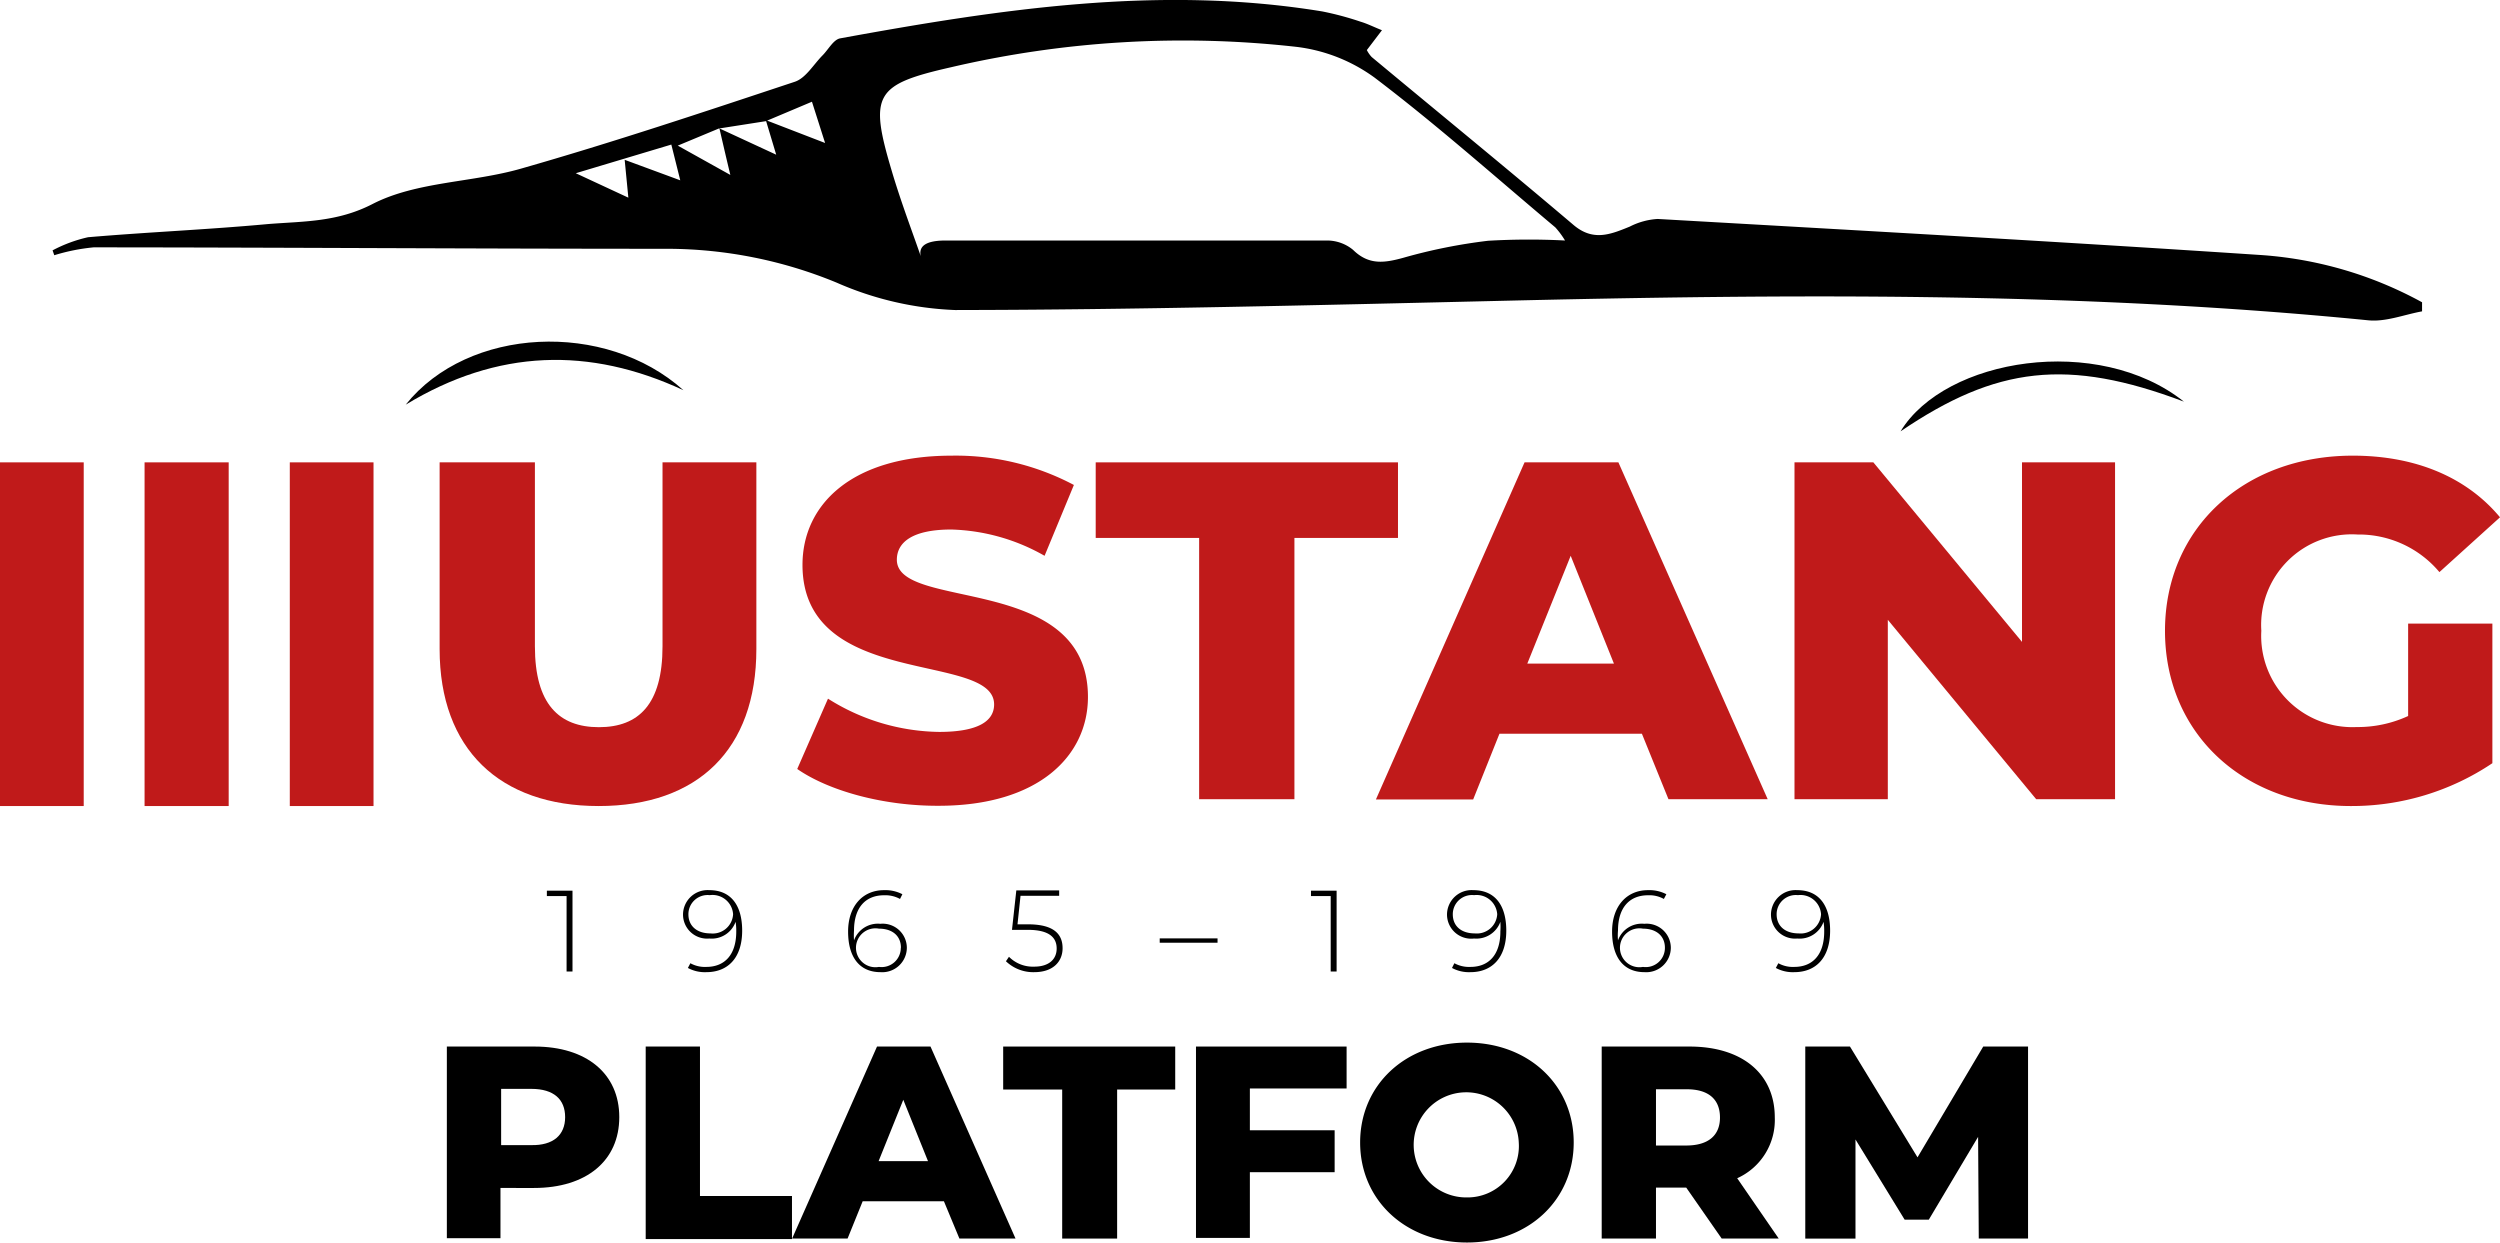 <svg xmlns="http://www.w3.org/2000/svg" viewBox="0 0 190.22 94.54"><g id="Vrstva_2" data-name="Vrstva 2"><g id="Vrstva_1-2" data-name="Vrstva 1"><path d="M4,19.05a10.74,10.74,0,0,1,2.7-1c4.55-.39,9.12-.58,13.67-1,2.71-.22,5.28-.13,8-1.54,3.35-1.71,7.58-1.61,11.31-2.69,7-2,13.9-4.31,20.8-6.6.83-.28,1.41-1.3,2.1-2,.45-.45.83-1.2,1.34-1.3C76.07.7,88.23-1.16,100.61.87a23.16,23.16,0,0,1,2.91.78c.51.15,1,.4,1.63.65L104,3.81a2.28,2.28,0,0,0,.37.53c5.12,4.26,10.28,8.47,15.36,12.78,1.5,1.27,2.83.71,4.28.12a5.35,5.35,0,0,1,2.12-.58c15.23.87,30.46,1.72,45.68,2.73A29.7,29.7,0,0,1,184.29,23l0,.69c-1.37.25-2.77.82-4.11.68-22.09-2.19-44.24-2-66.39-1.47-13.7.32-27.41.67-41.12.69a24.71,24.71,0,0,1-9-2.08,33.89,33.89,0,0,0-12.86-2.58c-14.56,0-29.12-.1-43.68-.11a14.9,14.9,0,0,0-3,.6ZM54.69,9.78l-3.12,1.3,4,2.23c-.32-1.33-.58-2.45-.83-3.54l4.32,2-.79-2.63,4.51,1.74-1-3.14L58.27,9.22Zm64.39,8.52a6.35,6.35,0,0,0-.74-1c-4.56-3.83-9-7.79-13.76-11.4a12.64,12.64,0,0,0-5.9-2.33A77.52,77.52,0,0,0,72.39,5.11C66.57,6.43,66.11,7.17,67.85,13c.71,2.4,1.61,4.75,2.21,6.5-.19-.83.49-1.2,1.89-1.2,9.68,0,19.35,0,29,0a3.11,3.11,0,0,1,2,.71c1.2,1.18,2.39,1,3.84.6a41.37,41.37,0,0,1,6.43-1.29A53.1,53.1,0,0,1,119.08,18.3ZM47.53,12.16l4.23,1.56L51.08,11l-7.27,2.18,4,1.86Z"/><path d="M52,29.69c-7.15-3.32-14.13-3.14-21.13,1.1C35.62,24.85,46.06,24.36,52,29.69Z"/><path d="M166.17,30.56c-8.85-3.34-14.27-2.69-21.56,2.26C148,27.24,159.65,25.37,166.17,30.56Z"/><path d="M0,35.18H6.37V61.33H0Z" fill="#c01a1a"/><path d="M11,35.18H17.4V61.33H11Z" fill="#c01a1a"/><path d="M22.05,35.18h6.37V61.33H22.05Z" fill="#c01a1a"/><path d="M33.45,49.39V35.18H40.7v14c0,4.39,1.83,6.15,4.87,6.15s4.84-1.76,4.84-6.15v-14h7.14V49.39c0,7.65-4.47,11.94-12,11.94S33.45,57,33.45,49.39Z" fill="#c01a1a"/><path d="M60.66,58.51,63,53.16a16.17,16.17,0,0,0,8.46,2.53c3,0,4.18-.84,4.18-2.09,0-4.06-14.58-1.1-14.58-10.62,0-4.58,3.74-8.31,11.35-8.31a19.2,19.2,0,0,1,9.3,2.23l-2.23,5.39a15.12,15.12,0,0,0-7.1-2c-3,0-4.14,1-4.14,2.3,0,3.92,14.54,1,14.54,10.44,0,4.47-3.74,8.28-11.36,8.28C67.25,61.33,63.08,60.19,60.66,58.51Z" fill="#c01a1a"/><path d="M91.24,40.93H83.37V35.18h23v5.75H98.49V60.81H91.24Z" fill="#c01a1a"/><path d="M124.93,55.83H114.09l-2,5h-7.4L116,35.18h7.14l11.36,25.63h-7.55Zm-2.13-5.34-3.29-8.2-3.3,8.2Z" fill="#c01a1a"/><path d="M160.93,35.18V60.81h-6L143.64,47.16V60.81h-7.1V35.18h6l11.31,13.66V35.18Z" fill="#c01a1a"/><path d="M183.23,47.45h6.41V58.07a19.19,19.19,0,0,1-10.77,3.26c-8.17,0-14.14-5.53-14.14-13.33s6-13.33,14.29-13.33c4.79,0,8.67,1.65,11.2,4.69l-4.61,4.17a8,8,0,0,0-6.23-2.86A6.9,6.9,0,0,0,172.06,48a6.94,6.94,0,0,0,7.25,7.32,9.17,9.17,0,0,0,3.92-.84Z" fill="#c01a1a"/><path d="M43.56,67.77v6.15h-.45V68.18h-1.5v-.41Z"/><path d="M56.47,70.81c0,2.09-1.1,3.16-2.73,3.16a2.71,2.71,0,0,1-1.4-.32l.19-.36a2.26,2.26,0,0,0,1.21.28c1.38,0,2.28-.9,2.28-2.69a4.27,4.27,0,0,0-.05-.74,1.93,1.93,0,0,1-2,1.27,1.83,1.83,0,0,1-2-1.83,1.87,1.87,0,0,1,2-1.85C55.62,67.73,56.47,68.89,56.47,70.81Zm-.69-1.25A1.57,1.57,0,0,0,54,68.11a1.46,1.46,0,0,0-1.62,1.46c0,.88.64,1.45,1.67,1.45A1.55,1.55,0,0,0,55.78,69.56Z"/><path d="M69,72.11a1.87,1.87,0,0,1-2,1.86c-1.62,0-2.47-1.16-2.47-3.09s1.11-3.15,2.73-3.15a2.81,2.81,0,0,1,1.4.31l-.18.36a2.32,2.32,0,0,0-1.22-.28c-1.38,0-2.28.91-2.28,2.69a5.38,5.38,0,0,0,0,.74,1.93,1.93,0,0,1,2-1.26A1.84,1.84,0,0,1,69,72.11Zm-.45,0c0-.88-.63-1.45-1.67-1.45a1.48,1.48,0,1,0,0,2.91A1.46,1.46,0,0,0,68.54,72.12Z"/><path d="M80.85,72.15c0,1-.71,1.82-2.15,1.82a3,3,0,0,1-2.16-.83l.23-.34a2.56,2.56,0,0,0,1.92.75c1.13,0,1.71-.57,1.71-1.38s-.53-1.42-2.2-1.42H77l.33-3h3.26v.41H77.65l-.23,2.17h.87C80.17,70.35,80.85,71.06,80.85,72.15Z"/><path d="M88.24,71.4h4.4v.33h-4.4Z"/><path d="M101.7,67.77v6.15h-.45V68.18h-1.5v-.41Z"/><path d="M114.61,70.81c0,2.09-1.11,3.16-2.73,3.16a2.71,2.71,0,0,1-1.4-.32l.18-.36a2.32,2.32,0,0,0,1.22.28c1.38,0,2.28-.9,2.28-2.69a5.58,5.58,0,0,0,0-.74,1.94,1.94,0,0,1-2,1.27,1.84,1.84,0,0,1-2.06-1.83,1.87,1.87,0,0,1,2-1.85C113.76,67.73,114.61,68.89,114.61,70.81Zm-.69-1.25a1.57,1.57,0,0,0-1.76-1.45,1.46,1.46,0,0,0-1.62,1.46c0,.88.63,1.45,1.67,1.45A1.55,1.55,0,0,0,113.92,69.56Z"/><path d="M127.13,72.11a1.87,1.87,0,0,1-2,1.86c-1.62,0-2.47-1.16-2.47-3.09s1.11-3.15,2.73-3.15a2.81,2.81,0,0,1,1.4.31l-.19.36a2.26,2.26,0,0,0-1.21-.28c-1.38,0-2.28.91-2.28,2.69a4.16,4.16,0,0,0,0,.74,1.92,1.92,0,0,1,2-1.26A1.84,1.84,0,0,1,127.13,72.11Zm-.45,0c0-.88-.64-1.45-1.67-1.45a1.48,1.48,0,1,0,0,2.91A1.46,1.46,0,0,0,126.68,72.12Z"/><path d="M139.25,70.81c0,2.09-1.1,3.16-2.73,3.16a2.71,2.71,0,0,1-1.4-.32l.19-.36a2.26,2.26,0,0,0,1.21.28c1.38,0,2.28-.9,2.28-2.69a4.27,4.27,0,0,0-.05-.74,1.93,1.93,0,0,1-2,1.27,1.83,1.83,0,0,1-2-1.83,1.87,1.87,0,0,1,2-1.85C138.4,67.73,139.25,68.89,139.25,70.81Zm-.69-1.25a1.57,1.57,0,0,0-1.76-1.45,1.46,1.46,0,0,0-1.62,1.46c0,.88.64,1.45,1.67,1.45A1.55,1.55,0,0,0,138.56,69.56Z"/><path d="M47.12,85c0,3.32-2.5,5.39-6.49,5.39H38.08v3.82H34V79.63h6.68C44.62,79.63,47.12,81.69,47.12,85ZM43,85c0-1.35-.86-2.15-2.57-2.15h-2.3v4.28h2.3C42.09,87.16,43,86.37,43,85Z"/><path d="M49.13,79.63h4.13V91h7v3.28H49.13Z"/><path d="M71.82,91.4H65.64l-1.15,2.84H60.27l6.46-14.61H70.8l6.47,14.61H73Zm-1.21-3.05-1.88-4.67-1.88,4.67Z"/><path d="M80.82,82.9H76.33V79.63H89.42V82.9H85V94.24H80.82Z"/><path d="M95.1,82.82V86h6.45v3.19H95.1v5H91V79.63h11.46v3.19Z"/><path d="M103.49,86.93c0-4.38,3.45-7.6,8.13-7.6s8.12,3.22,8.12,7.6-3.45,7.61-8.12,7.61S103.49,91.32,103.49,86.93Zm12.07,0a4,4,0,1,0-3.94,4.18A3.91,3.91,0,0,0,115.56,86.93Z"/><path d="M128.3,90.36H126v3.88h-4.13V79.63h6.68c4,0,6.49,2.06,6.49,5.4a4.86,4.86,0,0,1-2.86,4.62l3.16,4.59H131Zm0-7.48H126v4.28h2.3c1.71,0,2.57-.79,2.57-2.13S130.05,82.88,128.34,82.88Z"/><path d="M150.56,94.24l-.05-7.74-3.75,6.3h-1.84l-3.74-6.1v7.54h-3.82V79.63h3.4l5.14,8.43,5-8.43h3.41l0,14.61Z"/></g></g></svg>
